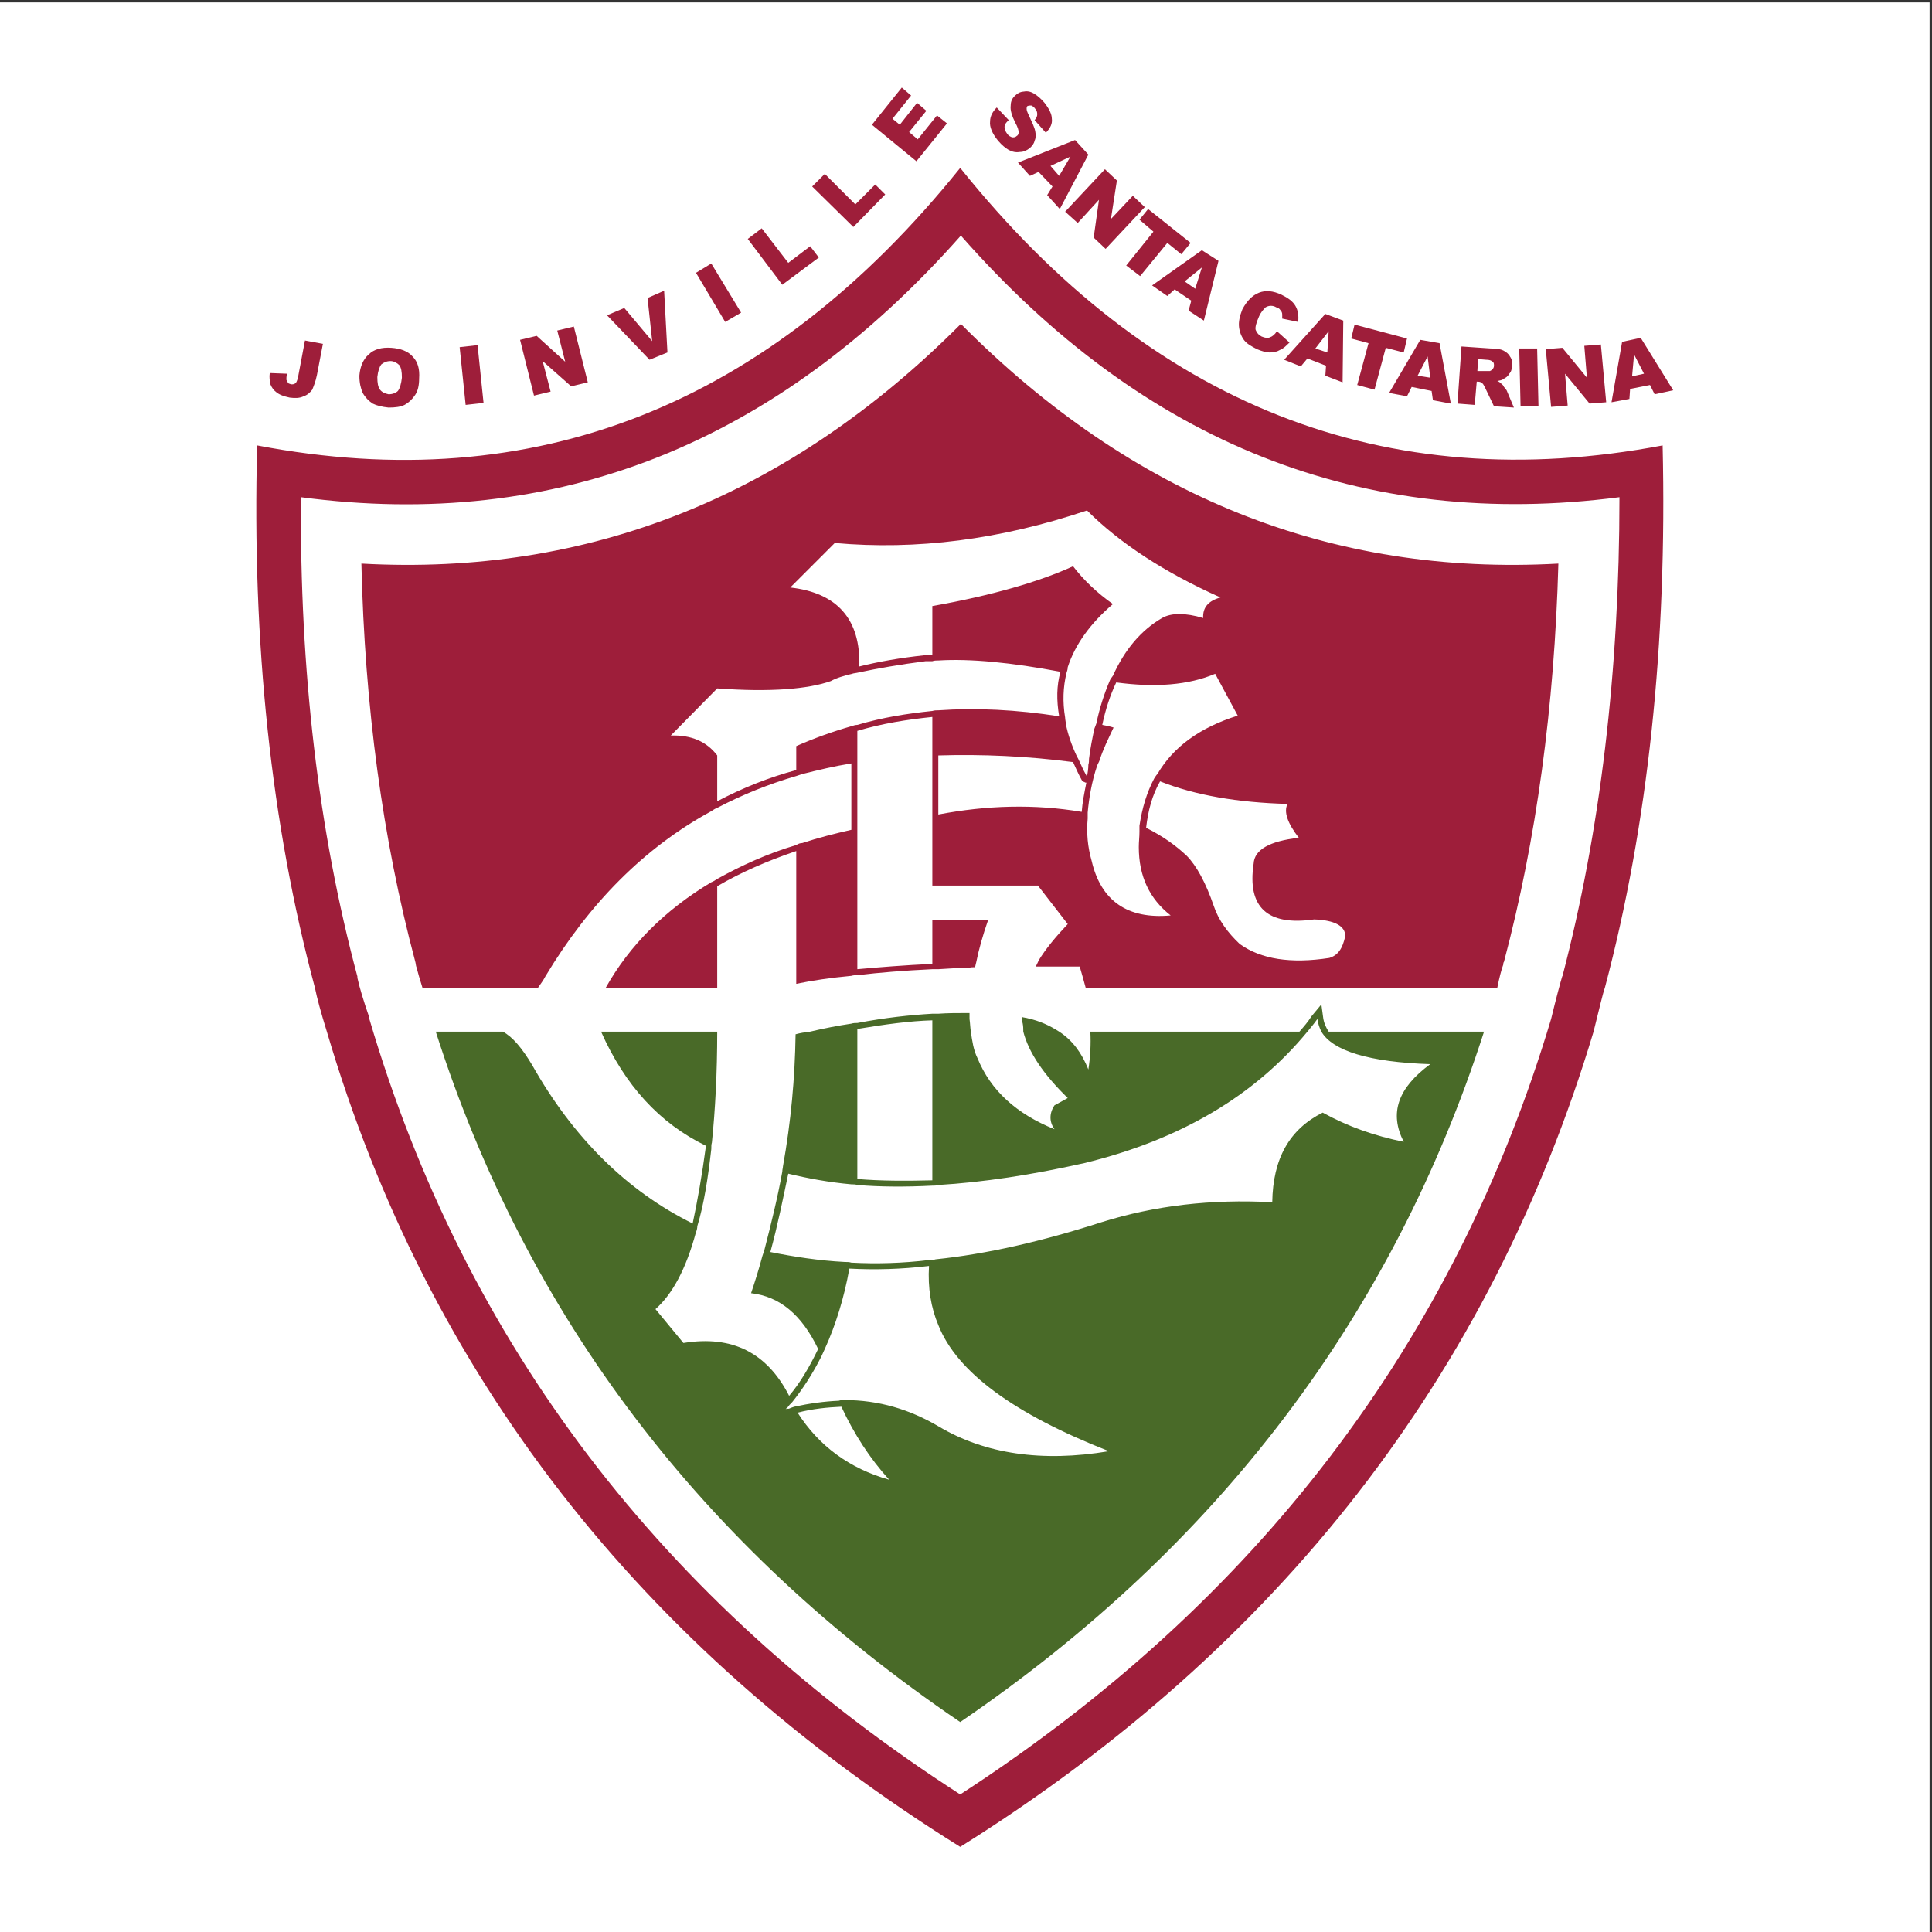 <?xml version="1.0" encoding="UTF-8"?>
<svg xmlns="http://www.w3.org/2000/svg" xmlns:xlink="http://www.w3.org/1999/xlink" width="193pt" height="193pt" viewBox="0 0 193 193" version="1.1">
<rect x="0" y="0" width="193" height="193" fill="#333333" stroke="none"/>
<g id="surface1">
<path style=" stroke:none;fill-rule:evenodd;fill:rgb(100%,100%,100%);fill-opacity:1;" d="M 0 0.242 L 192.758 0.242 L 192.758 193 L 0 193 L 0 0.242 "/>
<path style=" stroke:none;fill-rule:evenodd;fill:rgb(62%,11.8%,22.699%);fill-opacity:1;" d="M 166.09 44.496 C 138.367 49.734 114.957 40.516 95.922 16.773 C 76.824 40.516 53.41 49.801 25.691 44.496 C 25.16 64.258 27.082 82.363 31.461 98.676 C 31.66 99.672 32.055 101.133 32.652 103.055 C 42.734 137.277 63.824 164.469 95.922 184.496 C 127.891 164.469 148.914 137.277 159.191 103.055 C 159.789 100.668 160.121 99.207 160.32 98.676 C 164.629 82.43 166.555 64.324 166.09 44.496 "/>
<path style=" stroke:none;fill-rule:evenodd;fill:rgb(100%,100%,100%);fill-opacity:1;" d="M 161.777 49.668 C 136.18 52.984 114.293 44.363 95.988 23.535 C 77.551 44.363 55.602 53.051 30.066 49.668 C 29.934 66.977 31.793 82.961 35.703 97.551 C 35.703 97.551 35.703 97.617 35.703 97.684 C 35.902 98.609 36.301 99.938 36.898 101.664 C 36.898 101.727 36.898 101.727 36.898 101.793 C 46.449 134.16 66.078 160.023 95.922 179.258 C 125.566 160.023 145.266 134.16 154.949 101.793 C 155.48 99.605 155.875 98.148 156.074 97.484 L 156.074 97.551 C 159.855 83.094 161.777 67.043 161.777 49.668 "/>
<path style=" stroke:none;fill-rule:evenodd;fill:rgb(62%,11.8%,22.699%);fill-opacity:1;" d="M 95.988 32.359 C 78.812 49.602 58.785 57.559 36.102 56.301 C 36.434 70.559 38.223 83.824 41.473 96.027 C 41.539 96.223 41.539 96.488 41.605 96.621 C 41.738 97.152 41.938 97.816 42.203 98.676 L 53.742 98.676 C 54.008 98.281 54.273 97.949 54.473 97.551 C 58.852 90.254 64.355 84.684 71.055 81.035 C 71.254 80.902 71.449 80.77 71.648 80.703 C 74.168 79.379 76.824 78.316 79.543 77.523 C 79.742 77.453 79.941 77.391 80.141 77.324 C 81.73 76.926 83.391 76.527 85.047 76.262 L 85.047 82.895 C 83.324 83.293 81.73 83.691 80.141 84.219 C 79.941 84.219 79.742 84.285 79.543 84.418 C 76.625 85.281 74.035 86.477 71.648 87.801 C 71.449 87.934 71.254 88.066 71.055 88.133 C 66.41 90.918 62.895 94.434 60.508 98.676 L 71.648 98.676 L 71.648 88.531 C 74.035 87.137 76.625 86.012 79.543 85.016 L 79.543 98.281 C 81.133 97.949 82.926 97.684 85.047 97.484 C 85.246 97.418 85.445 97.418 85.645 97.418 C 87.832 97.152 90.352 96.953 93.137 96.82 C 93.336 96.82 93.535 96.82 93.734 96.82 C 94.73 96.754 95.789 96.688 96.785 96.688 C 96.984 96.621 97.184 96.621 97.383 96.621 C 97.449 96.555 97.449 96.355 97.516 96.156 C 97.781 94.832 98.176 93.438 98.707 91.914 L 93.137 91.914 L 93.137 96.289 C 90.352 96.422 87.832 96.621 85.645 96.82 L 85.645 73.012 C 88.098 72.281 90.551 71.887 93.137 71.621 L 93.137 88.465 L 103.684 88.465 L 106.664 92.312 C 105.473 93.57 104.477 94.766 103.746 95.961 C 103.684 96.156 103.551 96.355 103.484 96.555 C 103.684 96.555 103.883 96.555 104.145 96.555 C 105.34 96.555 106.602 96.555 107.859 96.555 C 108.059 97.219 108.258 97.949 108.457 98.676 L 149.574 98.676 C 149.773 97.684 149.973 96.887 150.172 96.355 C 150.172 96.289 150.172 96.156 150.238 96.094 C 153.488 83.824 155.277 70.625 155.676 56.301 C 132.996 57.559 113.102 49.602 95.988 32.359 Z M 85.645 72.414 C 85.445 72.414 85.246 72.48 85.047 72.547 C 83.191 73.078 81.332 73.742 79.543 74.535 L 79.543 76.926 C 76.824 77.656 74.168 78.715 71.648 80.043 L 71.648 75.465 C 70.59 74.074 69.062 73.41 67.008 73.477 L 71.648 68.77 C 76.957 69.164 80.734 68.836 82.992 68.039 C 83.586 67.707 84.316 67.508 85.113 67.309 C 85.312 67.242 85.512 67.242 85.777 67.176 C 87.633 66.777 89.887 66.379 92.473 66.051 C 92.672 66.051 92.938 66.051 93.137 66.051 C 93.336 65.98 93.535 65.98 93.734 65.98 C 96.918 65.781 101.027 66.18 105.938 67.109 C 105.539 68.504 105.539 69.961 105.805 71.555 C 101.559 70.891 97.516 70.691 93.734 70.957 C 93.535 70.957 93.336 70.957 93.137 71.023 C 90.551 71.289 88.098 71.688 85.645 72.414 Z M 108.059 81.102 C 103.352 80.309 98.574 80.441 93.734 81.367 L 93.734 75.465 C 98.109 75.332 102.621 75.531 107.195 76.129 C 107.465 76.727 107.727 77.324 108.059 77.922 C 108.125 78.055 108.258 78.117 108.324 78.117 C 108.391 78.184 108.457 78.184 108.523 78.184 C 108.324 79.18 108.125 80.176 108.059 81.102 Z M 107.926 76.262 C 107.793 75.996 107.727 75.797 107.594 75.598 C 107.062 74.473 106.664 73.344 106.469 72.281 C 106.469 72.086 106.402 71.887 106.402 71.688 C 106.137 70.094 106.203 68.637 106.535 67.242 C 106.602 67.043 106.664 66.844 106.664 66.645 C 107.395 64.391 108.922 62.27 111.176 60.344 C 109.586 59.219 108.258 57.957 107.195 56.566 C 103.883 58.09 99.105 59.484 93.137 60.543 L 93.137 65.453 C 92.871 65.453 92.672 65.453 92.406 65.453 C 89.887 65.719 87.699 66.113 85.844 66.578 C 85.977 61.871 83.652 59.219 78.945 58.688 L 83.391 54.242 C 91.547 54.973 99.902 53.91 108.59 50.992 C 111.84 54.242 116.281 57.16 121.922 59.684 C 120.727 60.012 120.129 60.676 120.195 61.738 C 118.406 61.207 117.012 61.207 116.086 61.738 C 114.027 62.93 112.371 64.855 111.176 67.508 C 111.043 67.707 110.91 67.84 110.844 68.039 C 110.312 69.297 109.852 70.691 109.52 72.281 C 109.453 72.48 109.387 72.613 109.32 72.812 C 109.121 73.742 108.922 74.738 108.789 75.797 C 108.789 75.996 108.789 76.195 108.723 76.395 C 108.723 76.793 108.656 77.191 108.59 77.59 C 108.324 77.125 108.125 76.727 107.926 76.262 Z M 109.055 86.012 C 108.656 84.617 108.523 83.227 108.656 81.766 C 108.656 81.566 108.656 81.367 108.656 81.172 C 108.789 79.711 109.055 78.117 109.586 76.527 C 109.652 76.328 109.785 76.129 109.852 75.93 C 110.184 74.867 110.711 73.809 111.242 72.68 C 110.844 72.547 110.445 72.48 110.113 72.414 C 110.445 70.824 110.91 69.43 111.508 68.172 C 115.422 68.699 118.738 68.438 121.391 67.309 L 123.645 71.488 C 119.863 72.68 117.211 74.605 115.621 77.324 C 115.488 77.453 115.422 77.59 115.289 77.785 C 114.559 79.18 114.094 80.703 113.828 82.496 C 113.828 82.695 113.828 82.895 113.828 83.094 C 113.828 83.621 113.762 84.09 113.762 84.617 C 113.762 87.535 114.824 89.789 116.945 91.449 C 112.637 91.848 109.98 89.988 109.055 86.012 Z M 132.797 95.695 C 128.949 96.289 125.965 95.828 123.844 94.301 C 122.648 93.172 121.723 91.914 121.258 90.52 C 120.461 88.199 119.531 86.477 118.539 85.48 C 117.477 84.484 116.219 83.559 114.492 82.695 C 114.691 80.973 115.09 79.445 115.887 78.055 C 119.398 79.445 123.645 80.176 128.617 80.309 C 128.223 81.102 128.617 82.23 129.746 83.691 C 126.828 84.02 125.305 84.883 125.234 86.277 C 124.574 90.652 126.629 92.512 131.27 91.848 C 133.328 91.914 134.387 92.512 134.387 93.504 C 134.121 94.766 133.66 95.43 132.797 95.695 "/>
<path style=" stroke:none;fill-rule:evenodd;fill:rgb(28.6%,41.599%,15.7%);fill-opacity:1;" d="M 132.73 103.055 C 132.465 102.656 132.266 102.191 132.199 101.793 C 132.133 101.266 132.066 100.801 132 100.336 L 131.008 101.531 C 130.676 102.059 130.277 102.523 129.812 103.055 L 108.922 103.055 C 108.988 104.316 108.922 105.574 108.723 106.836 C 108.059 105.176 107.133 103.918 105.805 103.055 C 104.875 102.457 103.883 101.992 102.688 101.727 C 102.488 101.664 102.289 101.664 102.09 101.598 C 102.09 101.664 102.09 101.793 102.09 101.926 C 102.09 101.992 102.09 102.059 102.156 102.191 C 102.223 102.523 102.223 102.789 102.223 103.055 C 102.754 105.109 104.215 107.301 106.664 109.688 L 105.34 110.418 C 104.809 111.211 104.809 112.074 105.34 112.805 C 101.559 111.277 98.973 108.957 97.648 105.707 C 97.25 104.91 97.117 103.984 96.984 103.055 C 96.918 102.656 96.918 102.258 96.852 101.793 C 96.852 101.598 96.852 101.398 96.852 101.199 C 96.652 101.199 96.453 101.199 96.32 101.199 C 95.523 101.199 94.664 101.199 93.734 101.266 C 93.535 101.266 93.336 101.266 93.137 101.266 C 90.883 101.398 88.43 101.664 85.645 102.191 C 85.445 102.191 85.246 102.191 85.047 102.258 C 83.719 102.457 82.328 102.723 80.934 103.055 C 80.406 103.121 79.941 103.188 79.477 103.32 C 79.41 107.699 79.012 112.074 78.215 116.52 C 78.215 116.652 78.148 116.848 78.148 117.047 C 77.684 119.637 77.023 122.289 76.359 124.875 C 76.293 125.074 76.227 125.273 76.16 125.473 C 75.828 126.73 75.43 127.992 75.031 129.184 C 77.883 129.516 80.074 131.309 81.73 134.758 C 80.867 136.547 79.941 138.137 78.812 139.465 C 78.812 139.465 78.812 139.465 78.812 139.398 C 76.625 135.152 73.176 133.363 68.27 134.16 L 65.48 130.777 C 67.141 129.316 68.531 126.797 69.527 123.082 C 69.594 122.953 69.66 122.688 69.66 122.488 C 70.324 120.297 70.723 117.711 71.055 114.793 C 71.055 114.527 71.055 114.328 71.117 114.129 C 71.449 110.883 71.648 107.168 71.648 103.055 L 60.043 103.055 C 62.43 108.426 65.879 112.207 70.523 114.461 C 70.125 117.445 69.66 120.031 69.195 122.223 C 62.629 118.973 57.258 113.664 53.148 106.371 C 52.152 104.715 51.223 103.586 50.227 103.055 L 43.531 103.055 C 52.617 131.508 70.125 154.52 95.922 172.027 C 121.59 154.52 139.098 131.508 148.25 103.055 Z M 85.645 102.789 C 88.43 102.324 90.883 101.992 93.137 101.926 L 93.137 117.91 C 90.484 117.977 87.965 117.977 85.645 117.777 Z M 79.676 141.121 C 81.199 140.727 82.66 140.594 84.051 140.527 C 85.312 143.246 86.902 145.699 88.828 147.82 C 84.848 146.695 81.797 144.438 79.676 141.121 Z M 93.801 142.516 C 90.883 140.789 87.766 139.863 84.383 139.863 C 84.184 139.863 83.984 139.863 83.785 139.93 C 82.328 139.996 80.867 140.195 79.344 140.527 C 79.145 140.594 78.945 140.66 78.812 140.727 C 78.613 140.727 78.547 140.727 78.48 140.789 C 78.547 140.727 78.613 140.594 78.68 140.594 C 78.812 140.395 78.945 140.262 79.145 140.062 C 80.207 138.734 81.199 137.211 82.062 135.484 C 82.195 135.219 82.262 135.02 82.395 134.758 C 83.453 132.434 84.316 129.715 84.848 126.73 C 87.434 126.863 90.02 126.797 92.805 126.465 C 92.672 128.656 93.004 130.645 93.734 132.367 C 95.59 137.078 101.297 141.254 110.777 144.969 C 104.078 146.098 98.375 145.234 93.801 142.516 Z M 140.227 114.062 C 137.309 113.469 134.652 112.539 132.133 111.145 C 128.816 112.805 127.16 115.723 127.094 120.098 C 120.992 119.77 115.355 120.43 110.051 122.09 C 104.078 124.012 98.574 125.273 93.469 125.801 C 93.27 125.867 93.07 125.867 92.871 125.867 C 90.152 126.199 87.5 126.266 85.047 126.133 C 84.848 126.066 84.582 126.066 84.383 126.066 C 81.797 125.934 79.277 125.539 76.957 125.074 C 77.684 122.422 78.215 119.77 78.746 117.246 C 80.668 117.711 82.793 118.109 85.047 118.309 C 85.246 118.309 85.445 118.309 85.645 118.375 C 87.965 118.574 90.551 118.574 93.137 118.441 C 93.336 118.441 93.535 118.441 93.734 118.375 C 98.176 118.109 103.02 117.379 108.324 116.188 C 117.875 113.863 125.305 109.488 130.609 103.055 C 130.941 102.656 131.27 102.258 131.602 101.793 C 131.668 102.258 131.801 102.656 132 103.055 C 133.129 104.977 136.777 106.105 142.879 106.305 C 139.629 108.691 138.766 111.211 140.227 114.062 "/>
<path style=" stroke:none;fill-rule:evenodd;fill:rgb(62%,11.8%,22.699%);fill-opacity:1;" d="M 99.57 10.738 L 100.766 11.996 C 100.566 12.195 100.434 12.328 100.367 12.527 C 100.301 12.859 100.434 13.125 100.633 13.391 C 100.766 13.59 100.965 13.656 101.098 13.723 C 101.297 13.723 101.426 13.723 101.559 13.59 C 101.691 13.523 101.758 13.391 101.758 13.191 C 101.758 13.059 101.691 12.727 101.426 12.262 C 101.098 11.602 100.895 11.004 100.965 10.539 C 100.965 10.074 101.16 9.742 101.492 9.477 C 101.691 9.277 102.023 9.145 102.289 9.145 C 102.621 9.078 102.953 9.145 103.285 9.344 C 103.617 9.543 103.949 9.809 104.344 10.273 C 104.809 10.871 105.074 11.402 105.074 11.863 C 105.141 12.328 104.941 12.793 104.477 13.258 L 103.352 11.996 C 103.551 11.801 103.617 11.602 103.617 11.402 C 103.617 11.203 103.551 11.004 103.418 10.871 C 103.285 10.672 103.152 10.605 103.02 10.539 C 102.887 10.539 102.754 10.539 102.621 10.605 C 102.555 10.672 102.555 10.805 102.555 10.871 C 102.555 11.004 102.621 11.203 102.754 11.469 C 103.086 12.195 103.352 12.727 103.418 13.125 C 103.484 13.457 103.484 13.789 103.352 14.055 C 103.285 14.387 103.086 14.586 102.887 14.781 C 102.555 15.047 102.223 15.18 101.891 15.18 C 101.492 15.246 101.16 15.18 100.766 14.98 C 100.434 14.781 100.102 14.52 99.703 14.055 C 99.105 13.324 98.84 12.66 98.906 12.129 C 98.906 11.602 99.172 11.137 99.57 10.738 Z M 105.141 18.629 L 104.609 19.492 L 105.871 20.883 L 108.723 15.445 L 107.395 13.988 L 101.691 16.242 L 102.887 17.57 L 103.746 17.172 Z M 105.805 17.57 L 104.941 16.574 L 106.934 15.645 Z M 110.379 16.906 L 111.574 18.031 L 110.977 21.879 L 113.164 19.559 L 114.359 20.688 L 110.445 24.863 L 109.254 23.734 L 109.785 19.957 L 107.66 22.277 L 106.402 21.148 Z M 114.691 20.883 L 113.828 21.945 L 115.223 23.141 L 112.504 26.523 L 113.895 27.582 L 116.613 24.266 L 118.008 25.395 L 118.938 24.266 Z M 119.004 30.035 L 117.344 28.91 L 116.613 29.57 L 115.09 28.512 L 120.062 24.996 L 121.723 26.059 L 120.262 32.027 L 118.738 31.031 Z M 119.398 28.844 L 118.34 28.113 L 120.062 26.723 Z M 127.559 33.086 L 128.816 34.215 C 128.484 34.547 128.223 34.812 127.891 34.945 C 127.559 35.145 127.227 35.211 126.828 35.211 C 126.496 35.211 126.031 35.078 125.566 34.879 C 125.039 34.613 124.574 34.348 124.309 34.016 C 124.043 33.684 123.844 33.219 123.777 32.691 C 123.711 32.16 123.844 31.562 124.109 30.898 C 124.574 30.035 125.105 29.508 125.766 29.242 C 126.43 28.977 127.16 29.043 128.02 29.441 C 128.684 29.77 129.148 30.102 129.414 30.566 C 129.68 31.031 129.746 31.562 129.68 32.16 L 128.09 31.828 C 128.09 31.629 128.09 31.496 128.09 31.43 C 128.09 31.23 128.02 31.098 127.891 30.965 C 127.824 30.832 127.691 30.766 127.492 30.699 C 127.16 30.5 126.762 30.5 126.43 30.699 C 126.23 30.898 125.965 31.164 125.766 31.629 C 125.504 32.227 125.367 32.691 125.434 32.953 C 125.566 33.285 125.766 33.484 126.031 33.617 C 126.363 33.75 126.629 33.816 126.895 33.684 C 127.094 33.617 127.359 33.418 127.559 33.086 Z M 132.465 36.535 L 132.398 37.531 L 134.121 38.195 L 134.188 32.027 L 132.398 31.363 L 128.285 35.938 L 129.945 36.602 L 130.609 35.809 Z M 132.598 35.211 L 131.402 34.812 L 132.73 33.086 Z M 135.316 32.426 L 140.555 33.816 L 140.227 35.211 L 138.434 34.746 L 137.309 38.926 L 135.582 38.461 L 136.711 34.281 L 134.984 33.816 Z M 143.012 39.055 L 143.145 39.984 L 144.934 40.316 L 143.805 34.281 L 141.883 33.949 L 138.766 39.254 L 140.555 39.586 L 141.02 38.656 Z M 142.879 37.73 L 141.617 37.531 L 142.613 35.609 Z M 145.598 40.316 L 145.996 34.613 L 148.914 34.812 C 149.508 34.812 149.906 34.879 150.172 35.012 C 150.438 35.145 150.703 35.344 150.836 35.609 C 151.035 35.871 151.102 36.203 151.035 36.535 C 151.035 36.867 150.969 37.133 150.77 37.332 C 150.637 37.598 150.438 37.73 150.172 37.863 C 150.039 37.996 149.84 37.996 149.574 38.062 C 149.773 38.129 149.906 38.262 149.973 38.328 C 150.039 38.395 150.172 38.461 150.238 38.656 C 150.371 38.789 150.438 38.926 150.504 38.988 L 151.234 40.715 L 149.242 40.582 L 148.383 38.789 C 148.25 38.527 148.184 38.395 148.117 38.328 C 147.984 38.195 147.852 38.129 147.652 38.129 L 147.52 38.129 L 147.32 40.449 Z M 147.586 37.066 L 148.316 37.066 C 148.449 37.066 148.582 37.066 148.848 37.066 C 148.914 37 149.047 37 149.109 36.867 C 149.18 36.801 149.242 36.668 149.242 36.535 C 149.242 36.402 149.242 36.203 149.109 36.137 C 148.98 36.008 148.781 35.938 148.449 35.938 L 147.652 35.871 Z M 151.766 34.812 L 153.555 34.812 L 153.688 40.582 L 151.898 40.582 Z M 154.418 34.879 L 156.074 34.746 L 158.527 37.73 L 158.266 34.547 L 159.922 34.414 L 160.453 40.184 L 158.793 40.316 L 156.34 37.332 L 156.605 40.516 L 154.949 40.648 Z M 164.828 38.461 L 162.84 38.855 L 162.773 39.852 L 160.984 40.184 L 162.043 34.148 L 163.902 33.75 L 167.148 38.988 L 165.293 39.387 Z M 164.23 37.332 L 163.238 35.41 L 163.039 37.598 Z M 164.23 37.332 "/>
<path style=" stroke:none;fill-rule:evenodd;fill:rgb(62%,11.8%,22.699%);fill-opacity:1;" d="M 30.465 34.016 L 32.258 34.348 L 31.66 37.465 C 31.527 38.129 31.328 38.594 31.195 38.926 C 30.996 39.188 30.73 39.453 30.332 39.586 C 29.934 39.785 29.469 39.785 28.941 39.719 C 28.344 39.586 27.945 39.453 27.613 39.188 C 27.348 38.988 27.148 38.727 27.016 38.395 C 26.949 38.062 26.883 37.664 26.949 37.266 L 28.676 37.332 C 28.609 37.598 28.609 37.797 28.609 37.93 C 28.676 38.062 28.676 38.129 28.809 38.262 C 28.809 38.328 28.941 38.328 29.074 38.395 C 29.27 38.395 29.402 38.395 29.535 38.262 C 29.668 38.129 29.734 37.863 29.801 37.531 Z M 35.902 37.531 C 35.969 36.602 36.301 35.871 36.832 35.41 C 37.363 34.879 38.156 34.68 39.086 34.746 C 40.016 34.812 40.746 35.078 41.211 35.609 C 41.738 36.137 41.938 36.867 41.871 37.797 C 41.871 38.527 41.738 39.055 41.473 39.453 C 41.211 39.852 40.879 40.184 40.414 40.449 C 40.016 40.648 39.484 40.715 38.82 40.715 C 38.156 40.648 37.629 40.516 37.23 40.316 C 36.832 40.051 36.5 39.719 36.234 39.254 C 36.035 38.789 35.902 38.262 35.902 37.531 Z M 37.695 37.664 C 37.695 38.262 37.762 38.656 37.961 38.926 C 38.156 39.188 38.488 39.32 38.82 39.387 C 39.219 39.387 39.551 39.254 39.75 39.055 C 39.949 38.789 40.082 38.328 40.148 37.73 C 40.148 37.133 40.082 36.734 39.883 36.469 C 39.684 36.27 39.352 36.07 39.02 36.07 C 38.621 36.07 38.355 36.203 38.094 36.402 C 37.895 36.668 37.762 37.066 37.695 37.664 Z M 45.918 34.68 L 47.707 34.48 L 48.305 40.25 L 46.516 40.449 Z M 51.953 33.949 L 53.609 33.551 L 56.461 36.137 L 55.668 33.02 L 57.324 32.621 L 58.719 38.195 L 57.059 38.594 L 54.207 36.07 L 55.004 39.121 L 53.344 39.52 Z M 60.641 31.496 L 62.363 30.766 L 65.152 34.082 L 64.688 29.77 L 66.344 29.043 L 66.676 35.211 L 64.887 35.938 Z M 69.527 27.254 L 71.055 26.324 L 74.035 31.23 L 72.445 32.16 Z M 74.699 23.867 L 76.094 22.809 L 78.746 26.258 L 80.934 24.598 L 81.797 25.727 L 78.148 28.445 Z M 81.133 18.629 L 82.395 17.371 L 85.445 20.422 L 87.434 18.43 L 88.43 19.426 L 85.246 22.676 Z M 87.102 12.461 L 90.086 8.746 L 91.016 9.543 L 89.156 11.863 L 89.887 12.461 L 91.613 10.273 L 92.539 11.07 L 90.816 13.191 L 91.68 13.922 L 93.602 11.531 L 94.598 12.328 L 91.547 16.109 L 87.102 12.461 "/>
</g>
</svg>
